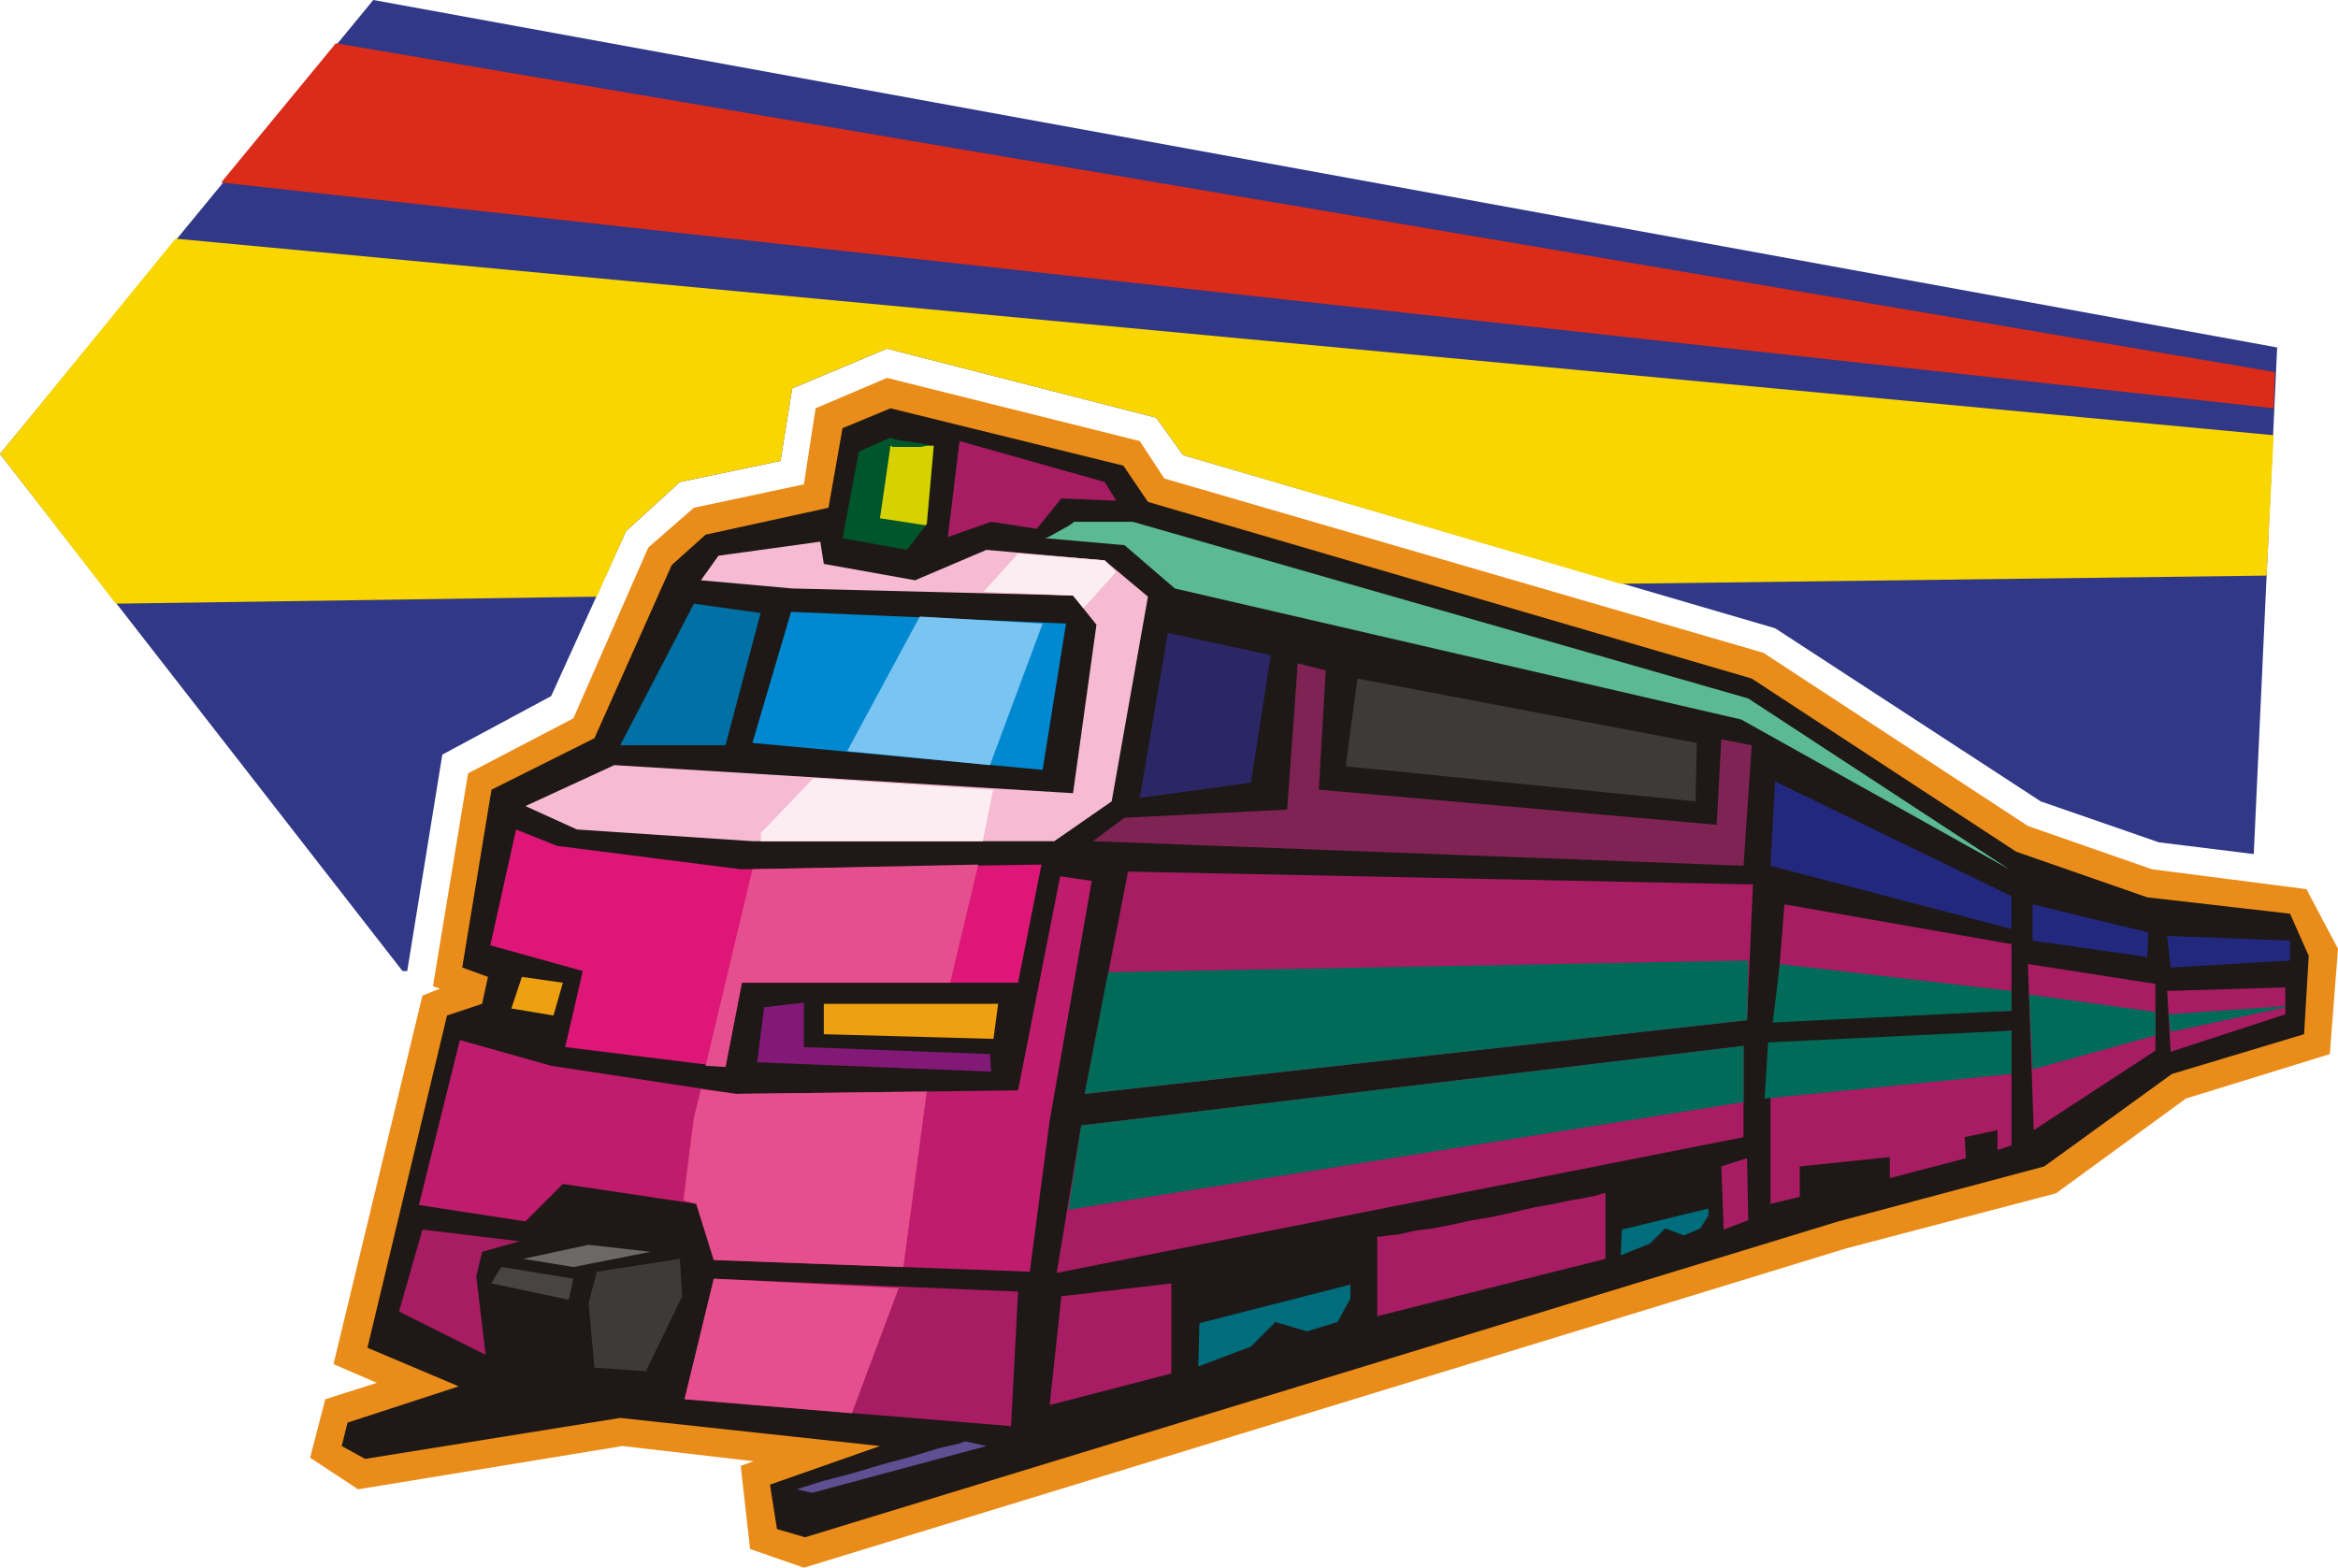 <svg xmlns="http://www.w3.org/2000/svg" fill-rule="evenodd" height="1.34in" preserveAspectRatio="none" stroke-linecap="round" viewBox="0 0 1998 1340" width="1.998in"><style>.pen1{stroke:none}.brush13{fill:#a81c63}.brush14{fill:#23287f}.brush15{fill:#3d3a38}.brush21{fill:#e54f8e}</style><path class="pen1" style="fill:#303887" d="M344 830 0 388 319 0l1627 297-20 433-81-10-101-35-227-148-506-148-23-32-230-59-81 34-10 62-86 18-46 42-64 141-93 50-30 185h-4z"/><path class="pen1" style="fill:#ea8c19" d="m376 845-6-2 30-182 90-47 64-146 39-34 94-20 10-65 61-26 216 54 21 32 512 149 226 148 106 37 132 17 27 51-7 90-123 38-111 81-179 47-891 273-46-16-8-71 11-4-112-13-226 37-41-27 13-50 44-14-37-16 76-315 15-6z"/><path class="pen1" style="fill:#1e1916" d="m314 1152 68-284 30-10 5-23-22-8 25-152 88-44 66-148 29-26 105-23 12-68 41-17 199 49 21 31 516 151 226 148 112 39 122 14 16 36-4 67-113 34-109 79-176 47-883 270-24-7-6-38 94-33-222-24-218 35-20-11 5-20 95-31-78-33z"/><path class="pen1" style="fill:#0070a5" d="m593 516-63 121h90l30-113-57-8z"/><path class="pen1" style="fill:#0089d1" d="m676 523-33 112 248 23 20-125-235-10z"/><path class="pen1" style="fill:#f7bad3" d="m937 534-20 144-392-24-76 35 44 20 150 10h258l49-34 31-175-37-31-101-9-61 26-78-14-3-19-87 12-15 21 78 7 240 6 20 25z"/><path class="pen1" style="fill:#5bba91" d="m893 460 68 6 43 37 484 112 229 128-223-146-526-151h-50l-4 3-9 5-9 5-3 1z"/><path class="pen1" style="fill:#2b2666" d="m998 541-24 141 95-13 17-109-88-19z"/><path class="pen1" style="fill:#7f2354" d="m1109 567-9 125-139 7-27 20 556 21 7-103-26-5-4 73-340-30 6-102-24-6z"/><path class="pen1" style="fill:#dd1677" d="m441 709 35 14 157 20 257-4-20 101H634l-14 72-137-17 15-65-79-22 22-99z"/><path class="pen1" style="fill:#bf1c6d" d="m393 889 78 22 158 24 241-3 36-183 27 4-36 205-17 129-270-10-15-48-114-17-32 32-91-14 35-141z"/><path class="pen1 brush13" d="m361 1051 83 10-32 9-5 21 8 67-74-37 20-70zm249 42-25 103 279 23 6-115-260-11zm354-348-37 190 566-63 5-116-534-11zm-40 217-21 126 587-116v-78l-566 68zm-17 146-10 93 104-27v-77l-94 11zm270-51v68l195-49v-56h-2l-6 2-10 2-12 2-14 3-17 3-17 4-18 4-18 3-18 4-16 3-15 2-13 3-9 1-7 1h-3zm294-60 2 54 21-8-1-53-22 7z"/><path class="pen1 brush14" d="m1517 668-4 72 206 54v-28l-202-98z"/><path class="pen1 brush13" d="m1525 773-8 98 202-7v-57l-194-34zm-12 128v128l25-6v-26l77-8v18l65-17-1-18 28-6v17l12-4v-98h-2l-7 1-10 1-13 2-15 1-18 2-18 2-19 2-19 2-19 2-17 2-16 1-13 1-11 1h-9zm220-77 5 142 104-68v-57l-109-17z"/><path class="pen1 brush14" d="M1737 773v31l98 14 1-21-99-24zm115 27 3 27 102-6v-17l-105-4z"/><path class="pen1 brush13" d="m1852 847 3 52 98-32v-23l-101 3z"/><path class="pen1 brush15" d="m1160 580-10 75 299 30 1-50-290-55z"/><path class="pen1 brush13" d="m820 377-10 82 37-13 39 6 21-26 47 2-10-16-124-35z"/><path class="pen1" style="fill:#00562b" d="m761 374-27 12-14 74 55 10 17-22 6-67h-2l-4-1-5-1-7-1-7-1-6-1-4-1-2-1z"/><path class="pen1" style="fill:#821977" d="m653 861-6 47 200 8-1-15-159-6v-38l-34 4z"/><path class="pen1" d="m446 835 35 5-8 28-36-6 9-27zm258 23v26l145 4 4-30H704z" style="fill:#efa011"/><path class="pen1" style="fill:#d6d100" d="m752 443 39 6 1-1 6-67h-6l-5 1h-24l-2-1-9 62z"/><path class="pen1" d="m1069 1151 21-21 27 8 26-8 11-20v-12l-129 33-1 37 45-17zm341-88 13-13 16 6 14-6 7-11v-6l-74 18-1 22 25-10z" style="fill:#006d7c"/><path class="pen1 brush21" d="m643 743-40 168 17 1 14-72h178l24-101-193 4z"/><path class="pen1" d="m870 473-30 33 77 3 9 11 28-31-10-10-74-6zM695 665l-45 47v7h190l9-44-154-10z" style="fill:#ea70a3"/><path class="pen1" d="m870 473-30 33 77 3 9 11 28-31-10-10-74-6zM695 665l-45 47v7h190l9-44-154-10z" style="fill:#fcedf2"/><path class="pen1 brush21" d="m728 1208 40-107-158-8-25 103 143 12zM599 931l-6 24-9 71 11 3 15 48 162 6 20-150-163 2-30-4z"/><path class="pen1" d="m1490 942-577 92 11-72 566-68v48zM947 831l547-10-1 51-566 63 20-104zm574-7 198 23v17l-204 10 6-50zm198 94-211 21 3-48 208-10v37zm15-68 108 15v20l-105 29-3-64zm119 17 100-7v1l-98 21-2-15z" style="fill:#006b59"/><path class="pen1" style="fill:#7ac4f2" d="m724 642 62-115 105 6-45 121-122-12z"/><path class="pen1" style="fill:#5e4f93" d="m681 1273 13 3 149-40-18-4-6 2-17 4-23 7-26 7-27 8-23 6-16 5-6 2z"/><path class="pen1 brush15" d="m581 1076-71 11-7 27 5 55 44 3 31-64-2-32z"/><path class="pen1" style="fill:#494444" d="m420 1097 66 14 4-18-61-10-2 2-3 5-3 5-1 2z"/><path class="pen1" style="fill:#6b6868" d="m447 1076 43 7 66-13-53-6-56 12z"/><path class="pen1" style="fill:#db2b19" d="m287 37 1657 281-1 31L189 156l98-119z"/><path class="pen1" style="fill:#f9d600" d="m150 204 1793 168-6 120-552 7-374-110-23-32-230-59-81 34-10 62-86 18-46 42-25 56-411 6L0 388l150-184z"/></svg>
